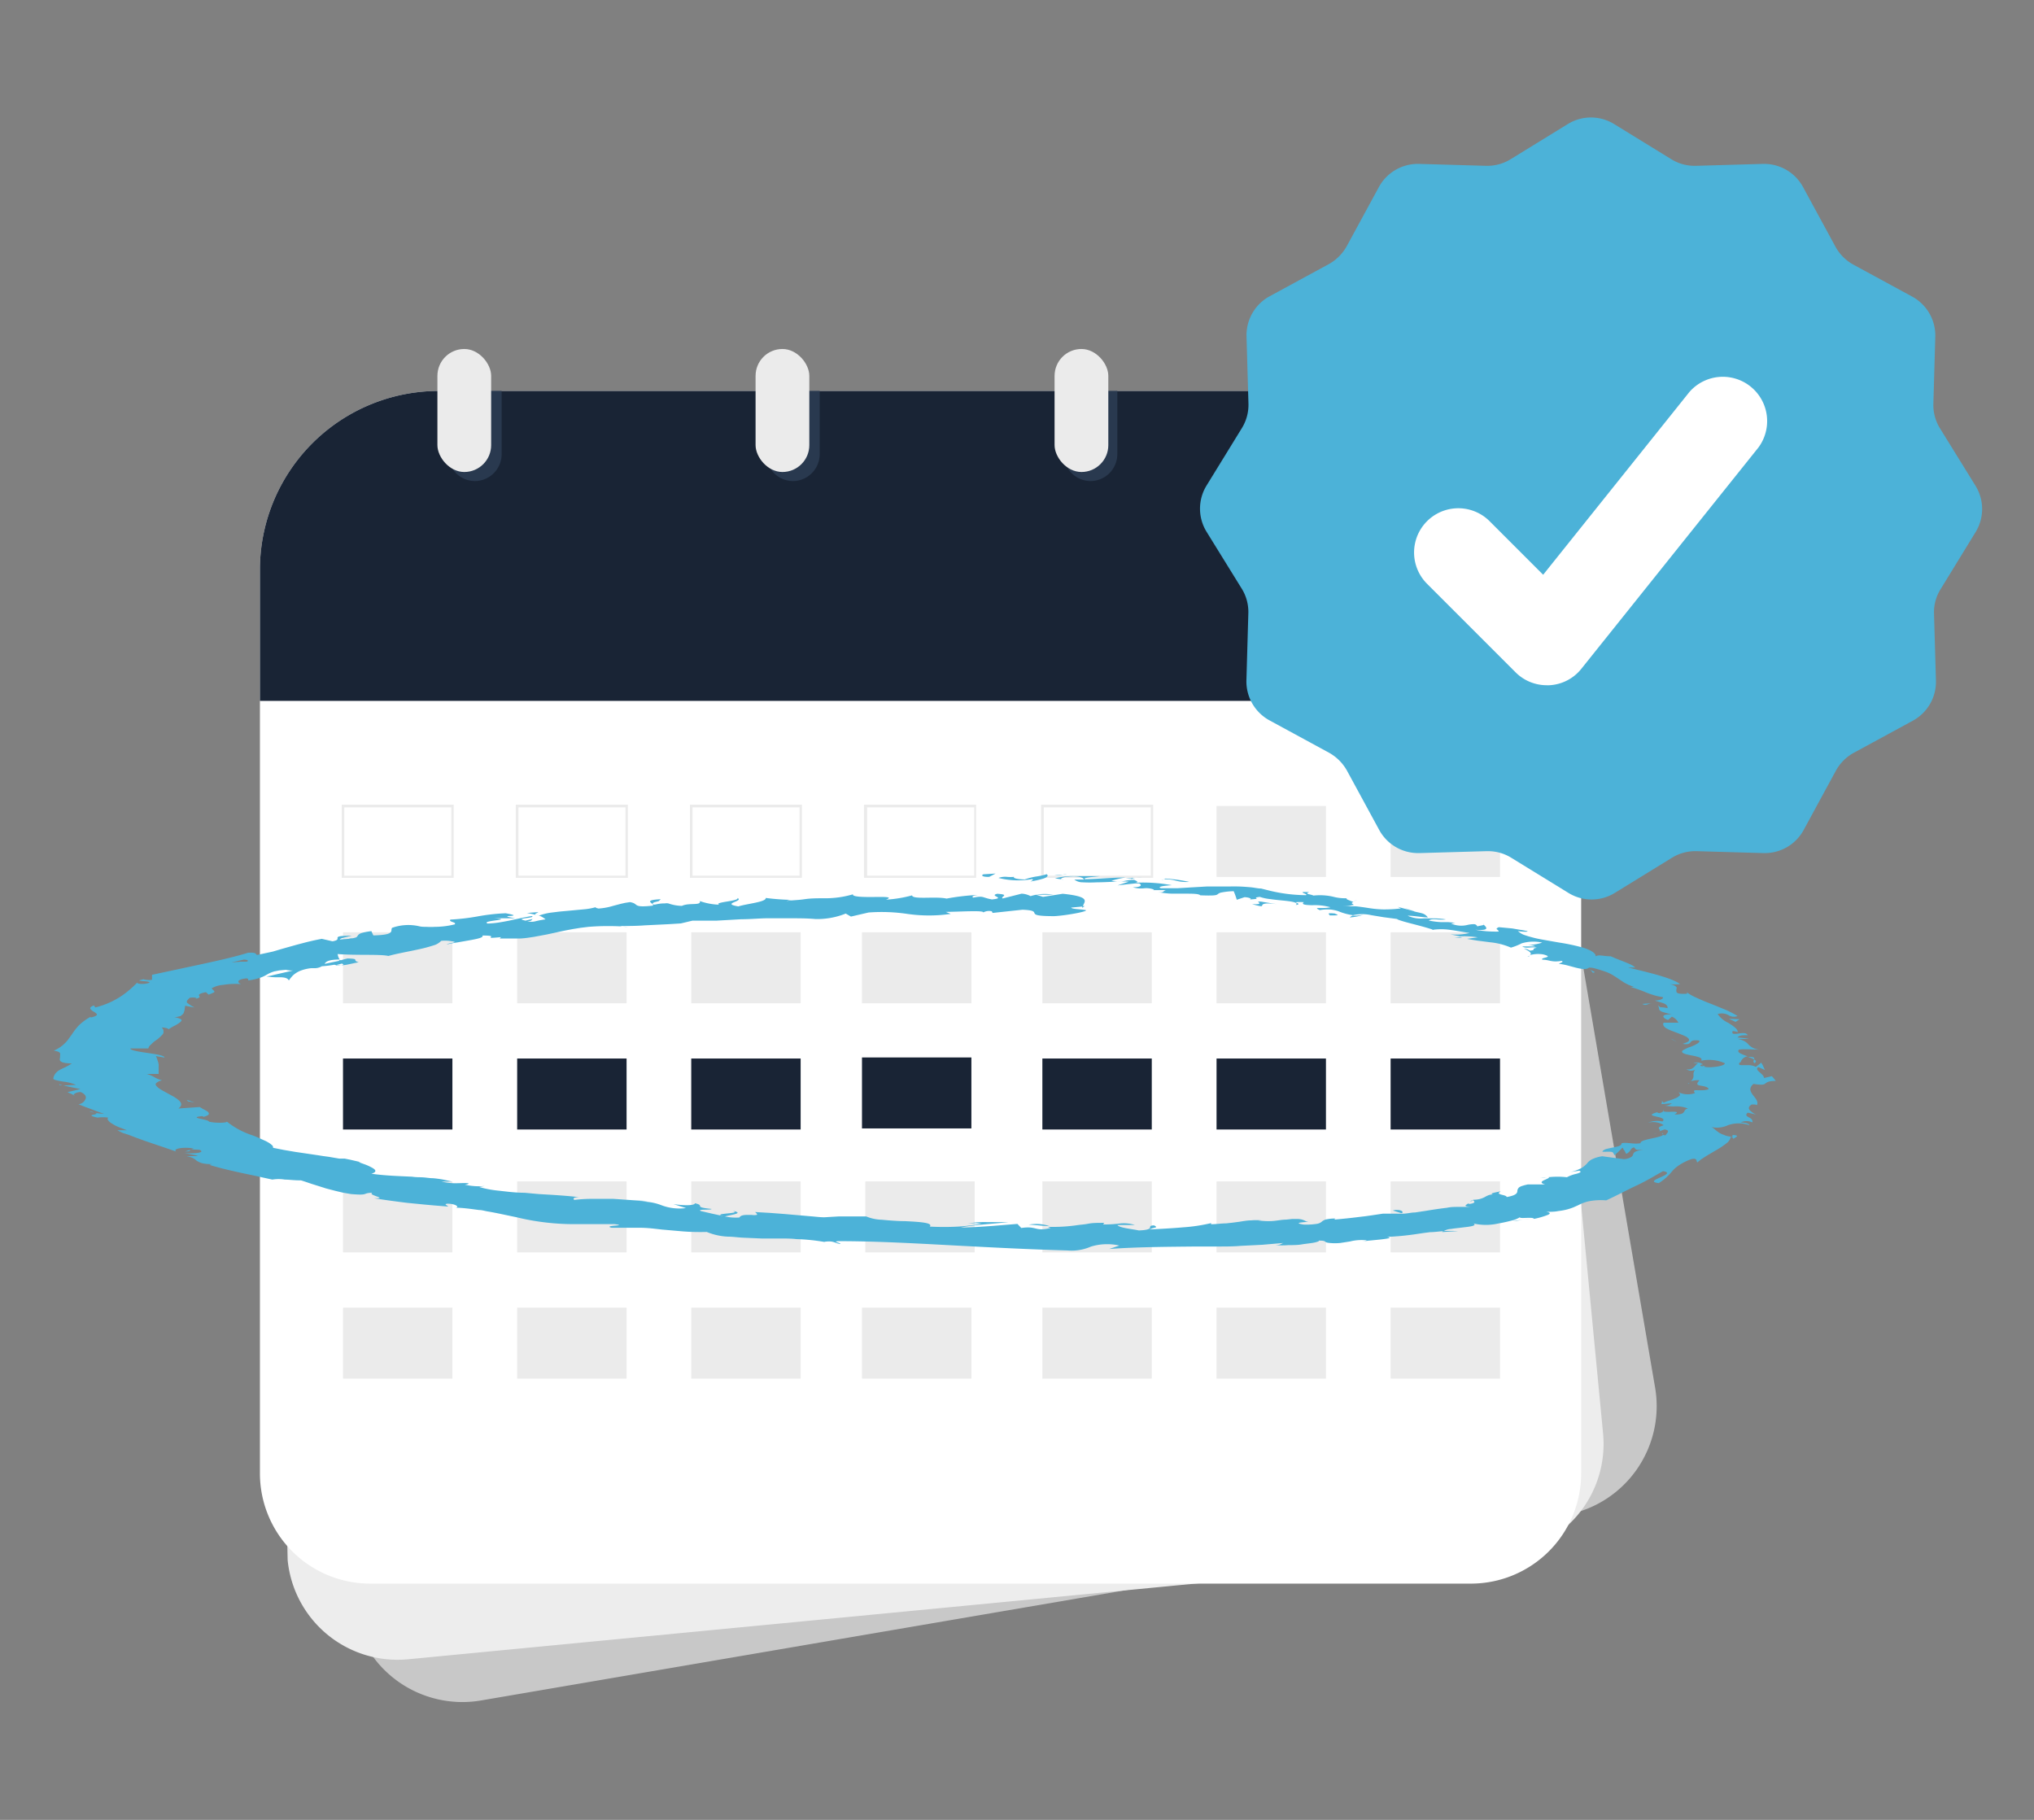 <svg id="DESIGNED_BY_FREEPIK" data-name="DESIGNED BY FREEPIK" xmlns="http://www.w3.org/2000/svg" viewBox="0 0 190 170"><rect x="0" y="0" width="190" height="170" fill="#808080" stroke="none"/><defs><style>.cls-1{fill:#c8c8c8;}.cls-2{fill:#ededed;}.cls-3{fill:#fff;}.cls-4{fill:#192435;}.cls-5{fill:#29394f;}.cls-6{fill:#ebebeb;}.cls-7{fill:#4cb2d8;}</style></defs><path class="cls-1" d="M146.22,141.52,44.85,158.86A10.35,10.35,0,0,1,33,150.44S23,47.79,32.09,46.24c0,0,106.48-10.58,108-1.53l14.52,84.93A10.32,10.32,0,0,1,146.22,141.52Z"/><path class="cls-2" d="M140.48,145.16,38.1,155a10.32,10.32,0,0,1-11.23-9.27s-2.33-103.1,6.81-104c0,0,107-2.69,107.85,6.45l8.22,85.76A10.33,10.33,0,0,1,140.48,145.16Z"/><path class="cls-3" d="M41,36.52h90a16.7,16.7,0,0,1,16.7,16.7v84.41a10.3,10.3,0,0,1-10.3,10.3H34.58a10.3,10.3,0,0,1-10.3-10.3V53.21A16.7,16.7,0,0,1,41,36.52Z"/><path class="cls-4" d="M41,36.52h90a16.7,16.7,0,0,1,16.7,16.7V65.47a0,0,0,0,1,0,0H24.28a0,0,0,0,1,0,0V53.21A16.7,16.7,0,0,1,41,36.52Z"/><path class="cls-5" d="M44.37,44.94h0a2.52,2.52,0,0,1-2.51-2.51V36.52h5v5.91A2.52,2.52,0,0,1,44.37,44.94Z"/><path class="cls-5" d="M74.08,44.94h0a2.52,2.52,0,0,1-2.51-2.51V36.52h5v5.91A2.52,2.52,0,0,1,74.08,44.94Z"/><path class="cls-5" d="M101.88,44.94h0a2.52,2.52,0,0,1-2.51-2.51V36.52h5v5.91A2.52,2.52,0,0,1,101.88,44.94Z"/><path class="cls-5" d="M129.86,44.94h0a2.52,2.52,0,0,1-2.51-2.51V36.52c0-.4,5,0,5,0v5.86A2.52,2.52,0,0,1,129.86,44.94Z"/><rect class="cls-6" x="70.58" y="32.6" width="5.02" height="11.49" rx="2.51"/><rect class="cls-6" x="98.51" y="32.6" width="5.02" height="11.49" rx="2.51"/><rect class="cls-6" x="126.45" y="32.6" width="5.02" height="11.49" rx="2.51"/><path class="cls-6" d="M42.38,82H31.92V75.17H42.38ZM32.16,81.8h10V75.42h-10Z"/><rect class="cls-6" x="32.04" y="87.09" width="10.22" height="6.63"/><rect class="cls-6" x="48.31" y="87.09" width="10.22" height="6.63"/><rect class="cls-6" x="64.57" y="87.09" width="10.22" height="6.63"/><rect class="cls-6" x="80.52" y="87.09" width="10.22" height="6.63"/><rect class="cls-4" x="80.52" y="98.78" width="10.22" height="6.63"/><rect class="cls-4" x="32.04" y="98.88" width="10.22" height="6.63"/><rect class="cls-4" x="48.31" y="98.88" width="10.22" height="6.63"/><rect class="cls-4" x="64.57" y="98.88" width="10.22" height="6.63"/><path class="cls-6" d="M58.65,82H48.18V75.17H58.65ZM48.43,81.8h10V75.42h-10Z"/><path class="cls-6" d="M74.91,82H64.45V75.17H74.91ZM64.69,81.8h10V75.42h-10Z"/><path class="cls-6" d="M107.72,82H97.25V75.17h10.47ZM97.5,81.8h10V75.42h-10Z"/><rect class="cls-6" x="97.37" y="87.09" width="10.22" height="6.63"/><rect class="cls-6" x="113.64" y="87.09" width="10.22" height="6.63"/><rect class="cls-6" x="129.9" y="87.09" width="10.22" height="6.63"/><rect class="cls-4" x="97.37" y="98.88" width="10.22" height="6.63"/><rect class="cls-4" x="113.64" y="98.88" width="10.22" height="6.63"/><rect class="cls-4" x="129.9" y="98.88" width="10.22" height="6.63"/><rect class="cls-6" x="113.64" y="75.29" width="10.22" height="6.63"/><rect class="cls-6" x="129.9" y="75.29" width="10.22" height="6.63"/><path class="cls-6" d="M91.18,82H80.71V75.17H91.18ZM81,81.8h10V75.42H81Z"/><rect class="cls-6" x="32.04" y="110.36" width="10.22" height="6.63"/><rect class="cls-6" x="32.04" y="122.15" width="10.22" height="6.63"/><rect class="cls-6" x="48.31" y="122.15" width="10.22" height="6.63"/><rect class="cls-6" x="64.57" y="122.15" width="10.22" height="6.63"/><rect class="cls-6" x="80.52" y="122.15" width="10.22" height="6.63"/><rect class="cls-6" x="48.31" y="110.36" width="10.22" height="6.63"/><rect class="cls-6" x="64.57" y="110.36" width="10.22" height="6.63"/><rect class="cls-6" x="97.37" y="110.36" width="10.22" height="6.63"/><rect class="cls-6" x="97.37" y="122.15" width="10.22" height="6.63"/><rect class="cls-6" x="113.64" y="122.15" width="10.22" height="6.63"/><rect class="cls-6" x="129.9" y="122.15" width="10.22" height="6.63"/><rect class="cls-6" x="113.64" y="110.36" width="10.22" height="6.63"/><rect class="cls-6" x="129.9" y="110.36" width="10.22" height="6.63"/><rect class="cls-6" x="80.83" y="110.36" width="10.22" height="6.63"/><rect class="cls-6" x="40.86" y="32.6" width="5.02" height="11.49" rx="2.51"/><path class="cls-7" d="M91.87,81.67c-.25.08-.15.27.54.24L93,81.6Z"/><path class="cls-7" d="M96.26,82.34a8.41,8.41,0,0,0,1.21-.27c.33-.12.5-.25.31-.41a6.16,6.16,0,0,1-1,.22,6.21,6.21,0,0,0-1.05.27c-.69,0-1.14-.13-1-.24a3.48,3.48,0,0,1-.67,0,1.81,1.81,0,0,0-.79.1,7.42,7.42,0,0,0,3.14.11C96.61,82.2,96.34,82.28,96.26,82.34Z"/><path class="cls-7" d="M148.56,90.6l-.1-.1S148.49,90.57,148.56,90.6Z"/><path class="cls-7" d="M159.27,99.65c0-.07-.18-.1-.3-.11A.45.45,0,0,0,159.27,99.65Z"/><path class="cls-7" d="M157.71,101.25l.11-.09C157.69,101.19,157.62,101.22,157.71,101.25Z"/><path class="cls-7" d="M148.56,90.6l.13.14.1.13C149.19,90.83,148.78,90.72,148.56,90.6Z"/><path class="cls-7" d="M105.83,82a4.68,4.68,0,0,0-.67.05h.59Z"/><path class="cls-7" d="M136.61,87.6l-.23-.06-.55.06h.78Z"/><path class="cls-7" d="M126.08,85.7a5.28,5.28,0,0,0,1.26-.24,4.32,4.32,0,0,1-1,.07A1.11,1.11,0,0,0,126.08,85.7Z"/><path class="cls-7" d="M107.72,83.2h-.4Z"/><path class="cls-7" d="M142.91,89.28a.59.59,0,0,0-.22.09A.5.5,0,0,0,142.91,89.28Z"/><path class="cls-7" d="M85.14,83.52s0,0,0,0S85.25,83.52,85.14,83.52Z"/><path class="cls-7" d="M101.32,84.64h-.22a.47.47,0,0,0,0,.16Z"/><path class="cls-7" d="M154.59,104h0C154.57,104,154.55,104,154.59,104Z"/><path class="cls-7" d="M68.45,113.11c.49.16-.08.2-.59.25s-.94.11-.15.3c0-.06.5-.13.86-.22S69.13,113.24,68.45,113.11Z"/><path class="cls-7" d="M106.16,82a5.44,5.44,0,0,1,.57,0A3.12,3.12,0,0,0,106.16,82Z"/><path class="cls-7" d="M67.71,113.66h0l.17,0Z"/><path class="cls-7" d="M143.92,110a5.15,5.15,0,0,0,.55,0A5.27,5.27,0,0,0,143.92,110Z"/><path class="cls-7" d="M154.79,105.83l-.31.1A1.59,1.59,0,0,0,154.79,105.83Z"/><path class="cls-7" d="M137.92,112.1a1.87,1.87,0,0,0-.62.1h.17S137.57,112.12,137.92,112.1Z"/><path class="cls-7" d="M128.81,113.49l.27,0,.29,0Z"/><path class="cls-7" d="M49.21,85.29a5.52,5.52,0,0,1,.86.18C49.64,85.31,51.26,85.1,49.21,85.29Z"/><path class="cls-7" d="M105.7,82.11a1,1,0,0,1,.46-.09h-.41C105.68,82.05,105.63,82.08,105.7,82.11Z"/><path class="cls-7" d="M143.09,113.81l-.87.14-.6.1-.28,0C141.89,114,142.5,113.92,143.09,113.81Z"/><path class="cls-7" d="M7,102.33l-.25-.1A.36.36,0,0,0,7,102.33Z"/><path class="cls-7" d="M136.2,115a13.58,13.58,0,0,0-1.4,0s-.09.06-.08.09Z"/><path class="cls-7" d="M50.08,85.47h0Z"/><path class="cls-7" d="M61.72,84c-1.82.09-.54.39-.74.6-2,.22-1.23-.19-2.14-.33l-.45.07-.4.09-.72.19a6,6,0,0,1-1.37.25c-.14-.05-.35-.06-.21-.14a5.76,5.76,0,0,1-1.12.21l-1.5.14-.78.07-.73.09a5.24,5.24,0,0,0-1.16.27,1.19,1.19,0,0,1-.32-.07,2.12,2.12,0,0,1,.88.44,8.39,8.39,0,0,0-.91.17,1.46,1.46,0,0,1-.8,0c.47,0,.38-.13.51-.21l-.34.08-.33.08c-1.18-.25.94-.21.61-.43-.36.05-.72.13-1.08.2L47.56,86c-.34.07-.69.13-1,.18a8.44,8.44,0,0,1-1,.09c-.38-.14.28-.23.77-.3s.84-.13-.18-.19l1,0,1,0c-2.18-.36,1.21-.07-.91-.47a18.7,18.7,0,0,0-2.6.29,20,20,0,0,1-2.56.3c-.24.23.63.23.39.45a7.82,7.82,0,0,1-1.85.23,6.36,6.36,0,0,1-.77,0c-.25,0-.48,0-.71-.06a4.53,4.53,0,0,0-2.51.15c-.11.13,0,.3-.16.44s-.53.24-1.59.27l-.1-.2-.09-.2c-1.16.15-1.19.31-1.29.45s-.11.13-.33.19-.27,0-.49.08l-.83.06c0-.09.39-.18.69-.25s.53-.11.32-.1c-1.07,0-1.22.08-1.23.19s.09.23-.47.33l-1-.23c-.54.1-1.07.22-1.58.35l-.76.2-.75.21-.74.21-.74.22L24,89.21c-.14-.09,0-.26-.83-.21-1.23.38-2.74.72-4.31,1.06l-4.66,1,0,.23,0,.16,0,.07c-.2.06-.78,0-.76-.05-1.21.24.56.11.53.32-.39.18-1.16.14-1.16,0A9,9,0,0,1,11.4,93a7.63,7.63,0,0,1-2.51,1.11L8.83,94l-.05-.08c-.32.11-.38.22-.34.32a1,1,0,0,0,.34.28.64.64,0,0,1,.18.13q.09.06.09.12c0,.09-.14.18-.54.27L8.43,95a5.07,5.07,0,0,0-1.1.82,6.68,6.68,0,0,0-.64.84l-.15.2-.08.11-.07.1a2.3,2.3,0,0,1-.33.38l-.2.19-.24.18a4.14,4.14,0,0,1-.6.33c.41.05.56.14.59.25a.31.31,0,0,1,0,.19l0,.1,0,.1c-.07.27-.08.53,1.1.55a5.62,5.62,0,0,1-.63.36c-.19.09-.36.16-.49.24a1.28,1.28,0,0,0-.37.29,1.39,1.39,0,0,0-.15.22,1,1,0,0,0-.09.3c0,.13.44.2.89.28a4.44,4.44,0,0,1,1.23.31l-1.18.06.79.17.55.11.25.05-.61.15-.6.14.29.13.29.13c0-.11.3-.27.65-.27a1.21,1.21,0,0,1,.28.16.51.51,0,0,1,.16.17.36.36,0,0,1,0,.36.78.78,0,0,1-.64.45l.35.14c.21.09.52.2.82.31l.82.31.4.13a5.06,5.06,0,0,1-1.39-.23c.24,0,.4.1.51.13s.17.06.18.08-.11.07-.25.1-.57.09.34.28a3.69,3.69,0,0,1,1,0,.18.18,0,0,0,0,.26,1.2,1.2,0,0,0,.37.31,3.55,3.55,0,0,0,.62.32l.76.29-.89,0a4.2,4.2,0,0,0,.52.26L12,106l.67.26.72.26c.23.09.5.17.75.26l.77.26c.52.17,1,.34,1.54.53-.39-.32,1-.45,1.65-.27l-.81.26c1,0-.23-.27,1.35-.15.64.28-.66.39-1.44.29l1.3.26c-.25.07-.64,0-1.08.08a1.38,1.38,0,0,1,.93.37,1.79,1.79,0,0,0,.5.24,3.45,3.45,0,0,0,.95.09l-.23.08c1.13.34,2.1.55,3,.75l1.38.29.35.08.36.08.78.17a3.53,3.53,0,0,1,1.17,0c.41,0,.89.08,1.5.07.33.1.64.21,1,.33l1.05.33.28.09.3.08.62.16.67.16.75.13c1.75.15,1-.1,2-.12-.5.22,1.62.55.14.51,1.28.2,2.13.31,3.09.43l1.62.16,1,.09,1.25.1c-.15-.14-.45-.23-.08-.27.67,0,1.13.27.81.37h-.2c.55,0,1.08.06,1.58.12l.75.1c.24,0,.49.07.73.12.48.08.94.17,1.41.27l1.38.29a22.89,22.89,0,0,0,5.69.64h.36l1.25,0,1.82,0c.72.08.43.11.08.14s-.79.08-.33.2c1,0,1.89,0,2.65,0s1.44.1,2.09.17l1.95.17c.67.05,1.39.07,2.2.05a5.85,5.85,0,0,0,2,.44c.45,0,.94.08,1.47.1l1.62.07,1.67,0c.55,0,1.1,0,1.62.06a18.43,18.43,0,0,1,2.7.28L77,116c.93-.13.93.14,1.51.2,0-.13-.79-.19-.22-.26,3.53,0,7.06.2,10.64.39s7.21.38,10.8.48a4.48,4.48,0,0,0,2.17-.36,5.17,5.17,0,0,1,2.66-.1l-.94.32c2.66-.19,5.39-.2,8.15-.23l2.06,0c.69,0,1.38,0,2.06-.06l2-.1,2-.17c-.27.08-.21.18-.74.2a7.52,7.52,0,0,0,1.21,0c.45,0,.94,0,1.37-.09l.61-.08a4.56,4.56,0,0,0,.49-.08c.26-.06.41-.12.37-.17.85,0,.35.16,1,.22a5.15,5.15,0,0,0,1,0l.9-.14a4.37,4.37,0,0,1,1.53-.11c.15,0-.23.09-.42.13a5.94,5.94,0,0,1,.79-.11l1-.1c.66-.08,1.11-.15.57-.24a25.17,25.17,0,0,0,2.79-.27l.61-.09.61-.08c.4,0,.82-.07,1.27-.09a1.47,1.47,0,0,1,.7-.21c.33-.06.73-.09,1.09-.14.73-.08,1.36-.17,1-.37a5.19,5.19,0,0,0,2.32,0c.46-.08.9-.18,1.27-.28a2.53,2.53,0,0,0,.74-.3c0,.17,1.25-.07,1.32.15a7.32,7.32,0,0,0,1.31-.38c.25-.11.23-.22-.17-.28.43,0,.8,0,1.12-.07a6.29,6.29,0,0,0,.83-.15,5.26,5.26,0,0,0,.6-.2l.47-.21a3.83,3.83,0,0,1,.94-.35,5.87,5.87,0,0,1,1.65-.09c1.06-.49,2-1,2.88-1.41s1.66-.89,2.43-1.32c.73.12.24.36-.25.58s-1,.43-.15.54a5.08,5.08,0,0,0,1.29-1.16,3.19,3.19,0,0,1,.63-.53,5.22,5.22,0,0,1,1.09-.54c.61-.18.48.2.59.3.13-.11.26-.22.4-.32l.48-.31,1-.59a6.61,6.61,0,0,0,.85-.58,1,1,0,0,0,.4-.6.24.24,0,0,1,.23.2c.17-.15.72-.33-.07-.37l0,.16A2,2,0,0,1,161,106a1.83,1.83,0,0,1-.54-.28c-.29-.21-.47-.45-.76-.48a2.45,2.45,0,0,0,1.71-.13,3,3,0,0,1,2,0c0-.11-.26-.25-.81-.26a1.26,1.26,0,0,1,1.09,0c.06-.29-.17-.39-.35-.49s-.32-.18-.1-.42a5.65,5.65,0,0,1,.84.2,2.15,2.15,0,0,1-.64-.44c-.13-.16-.12-.33.19-.53.22,0,.55,0,.46.12a.49.49,0,0,0,0-.51,1.32,1.32,0,0,0-.16-.25c-.05-.08-.13-.16-.19-.24a2.56,2.56,0,0,1-.16-.25,1,1,0,0,1-.08-.25c0-.17.06-.34.3-.54,1.64.26.61-.26,2.08-.28l-.17-.22-.2-.22-.73.17c0-.19-.21-.36-.4-.53s-.37-.33-.13-.49l.61.27-.15-.34a1.08,1.08,0,0,0-.13-.24l-.06-.11-.24.2-.18.13-.08.07a1.67,1.67,0,0,0-.62-.16c-.2,0-.4,0-.56,0-.31,0-.49,0-.33-.26.09,0,.08,0,.15-.17a.82.82,0,0,1,.6-.4h0a3.55,3.55,0,0,1-.69-.27c-.18-.1-.26-.21-.13-.35.43-.08,1.63,0,1.92,0a1.57,1.57,0,0,1-.68-.2,1.61,1.61,0,0,1-.37-.3,1.32,1.32,0,0,0-.4-.31,2.23,2.23,0,0,0-.78-.22,5.23,5.23,0,0,0,1.25,0l-1.08-.11c.19-.18.33-.21.95-.21-.11-.26-.54-.2-.89-.15s-.65.07-.5-.24a2.86,2.86,0,0,1,.47.1c0-.31-.47-.59-.88-.86a2.47,2.47,0,0,1-1-.82,1.28,1.28,0,0,1,1,.09.93.93,0,0,0,.86.09,9.38,9.38,0,0,0-1.11-.58l-1.35-.55c-.48-.18-.92-.37-1.32-.55-.2-.09-.39-.18-.55-.27s-.3-.19-.44-.28l.05.07,0,.08c-1,.05-1-.11-1-.31s.08-.22,0-.32-.25-.2-.65-.27a4.67,4.67,0,0,0,1,0c-.68-.53-2.54-1-4.86-1.55l.67,0a1.44,1.44,0,0,0-.38-.26c-.18-.09-.41-.18-.63-.27l-.69-.27-.59-.25c-.68,0-1.08-.18-1.42,0a.27.27,0,0,0,0-.12.34.34,0,0,0-.07-.11.77.77,0,0,0-.23-.2,1.56,1.56,0,0,0-.34-.18l-.2-.09-.23-.08a18.4,18.4,0,0,0-2.31-.5l-1.25-.22c-.4-.07-.79-.14-1.14-.23l-.48-.13-.43-.14a1.75,1.75,0,0,1-.57-.36c.33.07,1.11.1.85,0l-.42-.08-.43-.07-.51-.09L140,86.61c-.42.21-.05.17,0,.41a10.5,10.5,0,0,1-2.2-.17c1.48.12,1-.27.81-.46-.11.06-.47.09-.61.15a.34.34,0,0,0-.33-.21,2.68,2.68,0,0,0-.59.07,2.36,2.36,0,0,1-1.53-.13l.39-.07-.64-.06-.66,0a7.13,7.13,0,0,1-1.17-.15c.32-.26,1,0,1.59-.11a8.25,8.25,0,0,0-1-.09l-.55,0H133a2.92,2.92,0,0,1-1.51-.25c.62,0,1.26.14,1.89.16a1,1,0,0,0-.53-.38c-.2-.06-.44-.1-.79-.19l.07,0-.78-.21-.53-.14-.25-.07.15.08.14.07a13,13,0,0,1-1.74.09,10.47,10.47,0,0,1-1.23-.12c-.38-.06-.78-.12-1.25-.17-.23,0-.48,0-.76,0s-.59,0-.94,0c.67,0,1,0,1.27-.08s.25,0,.22-.07-.33-.14,0-.25c-.33-.14-.92-.32-.54-.36a4.18,4.18,0,0,1-1.38-.14,5.52,5.52,0,0,0-1.83-.1c.06,0-.19-.08-.38-.12s-.31-.1,0-.2c-1.39-.08,0,.18-.31.28a14.71,14.71,0,0,1-3.31-.4L117.8,83c-.31,0-.63-.09-1-.12s-.71-.06-1.09-.07-.8,0-1.23,0c-.69,0-1.25,0-1.75,0l-1.38.08-1.31.08c-.47,0-1,0-1.59,0-.3-.09,0-.17.28-.21s.74-.07.74-.07a14.71,14.71,0,0,0-3.4-.23c.32-.06.14-.15-.13-.27-1,0-1,.3-2.12.09a8.52,8.52,0,0,1,1.31-.31c-1.24,0-2.54.14-3.79.16-.2-.17.9-.21,1.42-.29h-1.18l-1.25,0a6.77,6.77,0,0,0-1.78.21l.41.06.4.06c-.5,0-.13-.23.27-.26,1.3-.15,1.62.15,1.62.25l-.9,0a1.25,1.25,0,0,0,.78.26,11.73,11.73,0,0,0,1.33,0c1,0,2.19-.12,3-.06l-.54.17-.53.18,1-.12.7-.07.32,0c.26.13.27.36-.6.36a2.67,2.67,0,0,0,1.06.1,2,2,0,0,1,.9.11c.07,0,0,.06-.12.06l1.27,0c-.32.07-.14.28-.76.18a8.22,8.22,0,0,0,1.3.15c.42,0,.82,0,1.19,0,.73,0,1.31,0,1.47.15H112c1.45.06,1.63,0,1.75-.1a.72.72,0,0,1,.3-.15,6.55,6.55,0,0,1,1.19-.13s.09.2.16.4.13.4.13.4l.72-.24c.27,0,.78.12.49.21,1.36-.07,0-.13.94-.24a4.43,4.43,0,0,0,1,.21c.4.06.84.1,1.24.14.79.08,1.41.18,1.12.41.88-.14-.93-.31.75-.27-.27.24.17.27.77.29a5.33,5.33,0,0,1,1.72.19c-.87.18-1.69-.08-1,.27a4,4,0,0,1,1-.06,3.69,3.69,0,0,1,.74.16,5.37,5.37,0,0,0,1.37.37,3.87,3.87,0,0,1,1.71,0l1.15.19,1.3.17c-.19,0,.41.2,1.19.4s1.69.44,2.18.62l-.19,0a5.9,5.9,0,0,1,1.78,0c.59.08,1.18.2,1.77.28a5.42,5.42,0,0,1-1.8.13l.91.19a7.52,7.52,0,0,1,1.65.09l-1,.14c.3.06.66.12,1,.17l1.15.15a6.46,6.46,0,0,1,1.95.5,5.18,5.18,0,0,0,1-.4,3.87,3.87,0,0,1,1.92-.07,3.92,3.92,0,0,1-1.54.2c.19,0,.79.05.88.16H142.2c.34.24.9,0,1.35.12-.59.12,0,.19-.58.27-.18,0-.2-.17-.62-.17a1.63,1.63,0,0,1,.55.3c.12.11.13.22,0,.29a2.9,2.9,0,0,1,1.28-.06c.54.15.44.21.25.27s-.48.1-.35.22c.66,0,.84.27,1.78.11.28.09-.11.19-.25.27a7,7,0,0,1,.76.14l.82.22c.52.13,1,.21,1.24,0l-.05,0,.12,0h0c.31,0,.59.11.84.17l.64.21a5.06,5.06,0,0,1,.52.23c.15.08.28.17.41.25l.75.5c.13.08.27.15.43.23l.27.11.29.1-.35,0a12.46,12.46,0,0,1,1.47.52c.22.09.46.17.71.25a5.87,5.87,0,0,0,.82.18c.19.11-.22.33-.72.32.37.13.65.19.86.28a.79.79,0,0,1,.25.17.34.34,0,0,1,.08.27,2.34,2.34,0,0,0-.51-.08.32.32,0,0,0-.15,0s0,0-.24-.19a.92.92,0,0,1,.1.25.28.28,0,0,0,.06.2.68.68,0,0,0,.32.18,6,6,0,0,0,.81.21c-.56,0-.77.07-.78.19s.19.26.43.34l.18-.15.18-.16a1.16,1.16,0,0,1,.61.56l-1.37,0a.25.25,0,0,0,0,.3.76.76,0,0,0,.31.26,3,3,0,0,0,.54.24l.6.23c.2.08.39.15.55.23a.85.85,0,0,1,.32.23.17.17,0,0,1,0,.24.62.62,0,0,1-.19.12l-.36.13c.51.08.61,0,.73-.14s.22-.24.81-.17a.17.17,0,0,1,0,.15,1,1,0,0,1-.18.14,3.13,3.13,0,0,1-.55.27,3.81,3.81,0,0,0-.8.36c-.25.26.28.36.81.47a4.58,4.58,0,0,1,.73.18.51.51,0,0,1,.21.14s0,.1,0,.17a3.56,3.56,0,0,1,2.18.24c0,.1-.15.17-.34.23a3.51,3.51,0,0,1-.7.12,2.7,2.7,0,0,1-1.24-.11c0-.08.08-.13.24-.13a.92.92,0,0,0-.89-.12l.47,0a.56.56,0,0,0-.24.18c-.07.07-.13.15-.2.21a.71.71,0,0,1-.7.17.76.76,0,0,0,1-.08.63.63,0,0,0-.33.6.63.63,0,0,1-.26.61c.27-.08.83-.14.81-.06a.71.71,0,0,0-.17.21.13.13,0,0,0,0,.14c0,.07.16.1.31.13s.71.09.72.33c-.83.26-1.64-.14-1.27.36a2.05,2.05,0,0,1-1.58-.1.36.36,0,0,1,.16.17.17.17,0,0,1,0,.15,1.06,1.06,0,0,1-.43.27,5.67,5.67,0,0,1-.62.23,2.06,2.06,0,0,0-.45.19l-.21-.24c.12.14,0,.25,0,.36l1-.08c-.12.06-.21.12-.31.16a.93.93,0,0,1-.41.05,4.47,4.47,0,0,0,1.06.08,2.78,2.78,0,0,1,1.13.2c-.31.08-.29.22-.38.34s-.25.23-.88.22c.47-.26.16-.26-.25-.26a3.58,3.58,0,0,1-.58,0c-.15,0-.24-.08-.19-.2.07.1,0,.2-.33.32a.27.27,0,0,1-.26-.07c-1.58.45,1.12.32.49.86a2.3,2.3,0,0,0-1.38.13,1.78,1.78,0,0,1,1.5.22c-.48.15-.49.25-.44.33s.18.16,0,.25l.53-.19c.56.12.23.29.09.55-.54,0,0-.25-.39-.18.1,0,.14.09.14.13s-.06.07-.14.11a5.69,5.69,0,0,1-.74.2c-.59.13-1.28.26-1.21.48-.72.12-1.23-.11-1.77,0,0,.24-.37.32-.81.4l-.32.07-.31.07c-.18.06-.32.14-.36.26,1.07,0,.92-.06,1.14.33l0,0,.09-.09.28-.25c.09-.1.2-.19.26-.26l.1-.12.07.09c0,.06.09.13.13.2l.16.3a1,1,0,0,0,.39-.34.49.49,0,0,1,.33-.27c.29.29.12.24,1,.22a2.53,2.53,0,0,0-.84.17.41.41,0,0,0-.23.24.41.41,0,0,1-.17.26,1.47,1.47,0,0,1-.71.21l-2-.27a3.07,3.07,0,0,0-1,.3,1.41,1.41,0,0,0-.44.38,2.25,2.25,0,0,1-.48.4,3.82,3.82,0,0,1-1.09.4l.42-.07.43-.06c.27.1.06.2-.27.29a3.3,3.3,0,0,0-.88.32,7.89,7.89,0,0,0-1.76,0c.24,0-.07.14-.34.26s-.45.27.06.41l-.81,0-.8,0-.3.07-.23.07a1,1,0,0,0-.29.14.52.52,0,0,0-.16.31c0,.21-.08.43-1,.59,0-.13-.35-.18-.55-.24s-.31-.13,0-.3c-.53.12-1.1.2-.74.3a1.25,1.25,0,0,0-.41.07,3,3,0,0,0-.36.18,2.24,2.24,0,0,1-.44.17,2.33,2.33,0,0,1-.63.07c0,.11.4.28-.3.39a.37.37,0,0,1-.23-.07c.23.07-.75.29.35.35-.41,0-.8,0-1.17,0s-.73,0-1.08.08c-.67.08-1.34.18-2,.29l-1,.15c-.33,0-.66.09-1,.11s-.66,0-1,0h-.49l-.5,0-1.07.16-.57.08-.59.07c-.77.1-1.58.18-2.27.24,0-.06-.11-.09.18-.09a3.9,3.9,0,0,0-1,.08,1,1,0,0,0-.39.2.89.89,0,0,1-.45.21,6.24,6.24,0,0,1-1.26.07c-1.44-.23,1.07-.23.23-.3a1.53,1.53,0,0,0-.81-.22l-.5,0-.57.06c-.39,0-.82.1-1.26.13a6.75,6.75,0,0,1-1.35-.06l.35,0a5.55,5.55,0,0,0-1,0c-.35,0-.71.07-1.1.13l-.6.08-.64.07c-.44,0-.91.08-1.41.08,0,0,.08-.06,0-.1a15.9,15.9,0,0,1-2.61.39c-1,.09-2.18.15-3.15.2.58-.25.86-.14.47-.38-.87,0,.3.4-1.44.47-.58-.13-1.85-.24-2-.51h1.63a3.41,3.41,0,0,0-1.48-.13,11.39,11.39,0,0,1-1.49.08l.11-.15c-.62,0-1.09,0-1.49.08s-.73.09-1.06.14a15.28,15.28,0,0,1-2.73.15l.27.11c-1.55.36-1.21-.22-2.74,0l-.36-.38-2.35.19c-1,.07-2,.14-2.94.15,1.09-.25,3.17-.36,4.47-.51-.48,0-1.3,0-2.06,0a8.53,8.53,0,0,0-1.77.14,5.55,5.55,0,0,1,1.28,0,15.6,15.6,0,0,1-2.16.28,25.4,25.4,0,0,1-2.66,0c.33-.36-.9-.44-2.34-.51-.72,0-1.49-.07-2.15-.13a4.1,4.1,0,0,1-1.45-.31l-1.29,0c-.43,0-.84,0-1.26,0L77,113.71c-.42,0-.83-.06-1.24-.09l-2.53-.22-1.32-.1-1.38-.08c.19.16.23.24.15.27a1.47,1.47,0,0,1-.46,0c-.42,0-1-.05-1.15.24a4.66,4.66,0,0,1-1.31-.09l-1.16-.25-.78-.18-.35-.08c-.43-.21,1-.07,1-.2-1.83-.18-.51-.3-1.56-.53,0,.22-1,.23-2,.08l1.17.37a4.72,4.72,0,0,1-2.33-.28,4.92,4.92,0,0,0-2.3-.29l1.07-.1c-.74,0-2-.11-3.22-.19l-1,0c-.31,0-.63,0-.94,0a12.8,12.8,0,0,0-1.71.1c-.12-.09-.16-.27.47-.25-.73-.1-1.59-.16-2.46-.22l-1.35-.08L49,111.42c-.89,0-1.73-.12-2.47-.2a9.75,9.75,0,0,1-1.77-.34l.52-.09a5.91,5.91,0,0,1-1.87-.13c.16,0,.52-.09.29-.13s-.69,0-1.19,0a5.51,5.51,0,0,1-1.28-.16l1,0-.88-.19q-.45-.08-.9-.12c-.31,0-.62-.06-.94-.08s-.63,0-1-.06c-1.28-.06-2.61-.1-3.82-.28.55-.16.42-.37.07-.56a5.16,5.16,0,0,0-.62-.29l-.64-.23.2,0-1-.23-.5-.1-.25,0-.25,0-1-.17-.52-.07-.51-.08-2.1-.31-1.06-.18-1-.2a.29.29,0,0,0-.13-.27,1.91,1.91,0,0,0-.41-.28,1.83,1.83,0,0,0-.28-.14l-.33-.15c-.22-.1-.47-.21-.73-.31a7.51,7.51,0,0,1-2.44-1.3c0,.15-1.23.14-1.68,0,0-.11-.54-.2-.87-.28s-.47-.16.27-.23l.1.07c.29-.08.43-.15.48-.23s0-.15-.06-.23a2.11,2.11,0,0,0-.38-.23,4.48,4.48,0,0,1-.39-.23l-2,.14c.36-.26.33-.51.06-.75a3.09,3.09,0,0,0-.5-.36l-.33-.18-.31-.17c-.21-.12-.43-.23-.6-.34a1.54,1.54,0,0,1-.37-.31.26.26,0,0,1-.07-.15.16.16,0,0,1,.07-.13,1.08,1.08,0,0,1,.54-.24,2.57,2.57,0,0,1-.42-.14,2.25,2.25,0,0,1-.31-.16,3.51,3.51,0,0,0-.71-.3l1.11,0c0-.14,0-.26,0-.37V99.6a1,1,0,0,0,0-.17,1.56,1.56,0,0,0-.09-.34,2.29,2.29,0,0,0-.17-.44l.81.14c0-.05-.05-.09-.14-.13a2.28,2.28,0,0,0-.34-.11c-.3-.07-.69-.13-1.1-.19s-.81-.12-1.12-.19-.5-.14-.49-.23l.84,0,.84,0a.53.53,0,0,1,.12-.25l.25-.24.14-.13a.91.91,0,0,1,.16-.11c.11-.08.22-.16.31-.24l.13-.12.06-.06.06-.06a.63.63,0,0,0,.18-.24.5.5,0,0,0,0-.12v-.06s0,0,0-.07a.53.53,0,0,0-.17-.26c.23,0,.67.08.63.18a5.39,5.39,0,0,1,.47-.29,3.17,3.17,0,0,0,.59-.35c.14-.11.23-.22.13-.3A1.92,1.92,0,0,0,16,95a1.83,1.83,0,0,0,.76-.06A.4.4,0,0,0,17,94.8a.62.62,0,0,0,.14-.14.64.64,0,0,0,.06-.18,1.21,1.21,0,0,0,.05-.18,2.94,2.94,0,0,1,.05-.35l.88.17a3.68,3.68,0,0,1-.7-.45c-.08-.12,0-.24.24-.46.35-.07.95,0,.42.12.61-.12.52-.21.47-.3s-.08-.21.63-.35l.24.23a1.94,1.94,0,0,0,.43-.18c.09,0,.12-.08.12-.12s-.16-.15-.26-.29A2.54,2.54,0,0,1,20.85,92a7,7,0,0,1,1.68-.07c-.17-.06-.29-.16-.26-.26s.2-.2.6-.26.32.13.31.18a6.65,6.65,0,0,0,1.17-.27A3.54,3.54,0,0,0,25,91a3.15,3.15,0,0,1,.63-.26l.45-.09.63-.06a2.46,2.46,0,0,0,.66.07l-1.79.41a4.71,4.71,0,0,1-.69.14,6.46,6.46,0,0,0,1.26.08c.41,0,.73.07.83.3.07-.09.13-.19.23-.3a1.7,1.7,0,0,1,.36-.34,2.24,2.24,0,0,1,.6-.31,4,4,0,0,1,.91-.2l.38,0,0,0a1.33,1.33,0,0,0,.61-.18,10.65,10.65,0,0,0,1.15-.14,3.25,3.25,0,0,0,1.15,0c.41-.08.82-.18,1.14-.23-.72-.21.22-.32-1.1-.36.14,0,0,0-.43.13a1.67,1.67,0,0,0-.19.07,0,0,0,0,1,0,0l-1.47.31c.12-.2.33-.4,1.41-.41a1.15,1.15,0,0,1-.19-.51c1.81.14,4,0,4.74.18.81-.23,1.95-.42,2.92-.64a13.06,13.06,0,0,0,1.3-.35,1.54,1.54,0,0,0,.71-.42A3.32,3.32,0,0,1,42.5,88c-.26.09-.69.13-.75.22.25-.06.59-.13,1-.19l1.14-.2c.73-.13,1.32-.26,1.17-.44.94,0,.85.08.79.15s-.1.1.95,0l-.12.13c.65,0,1.23,0,1.75,0s1-.09,1.42-.15l1.24-.23,1.2-.26c.4-.09.82-.17,1.26-.25l.68-.11.74-.09a23,23,0,0,1,3.69,0,2.83,2.83,0,0,1-.73-.08c.77,0,1.53,0,2.29-.06l2.26-.11,1.12-.07L64.69,86,65.82,86l.56,0,.57,0,2.28-.13c.76,0,1.53-.07,2.3-.09l1.16,0h1.16c.77,0,1.55,0,2.32.07A7.15,7.15,0,0,0,79,85.34l.49.28,1.64-.38a16.28,16.28,0,0,1,3.62.13,14.2,14.2,0,0,0,4.06,0l-.47-.19c1.17,0,3.64-.17,3.5.06a1.1,1.1,0,0,1,.81-.11l.07.15,2.79-.3c2.23.09-.22.61,3,.6,1.19-.07,3.34-.48,2.87-.57s-1.26-.08-1.32-.23l1.08-.1c.12-.44.89-.91-1.87-1.19l-1.84.29-.65-.2,1.59,0a4.37,4.37,0,0,0-2.1.13,2,2,0,0,0-.84-.23l-1.77.45c-.26-.17.76-.36-.51-.44-.83.21.92.38-.49.53-1-.19-.73-.36-1.75-.17-.18-.11,0-.19.44-.25a21,21,0,0,0-2.93.34c-1-.23-3.19.12-3.22-.3a12,12,0,0,1-2.44.4c.71-.27-.11-.26-1.08-.25s-2.1,0-2-.25a9.25,9.25,0,0,1-2.73.37c-.59,0-1.21,0-1.81.09s-1.17.09-1.66.16a1.39,1.39,0,0,1,.49-.1,22,22,0,0,1-2.44-.18c.06.38-1.73.53-2.56.79-.84-.14-.7-.26-.43-.38s.68-.25.34-.41c.13.15-.45.25-1,.34s-1,.18-.68.29a5.87,5.87,0,0,1-1.83-.34c.16.46-1,.13-1.67.45a4,4,0,0,1-1.27-.23,1,1,0,0,0-.33,0c-.17,0-.41,0-.82.09s-.38-.13-.14-.2l.39-.1ZM24.24,89.28h0l.62-.16Zm-2.62.62,1.15-.26c.36,0,.53.13.25.19,0,0-.21,0-.49,0Zm10.47.21a1.48,1.48,0,0,1-.76.06l.61-.16s0,0,0,0A.46.46,0,0,1,32.09,90.11Z"/><path class="cls-7" d="M31.93,89.69c.05,0,.05,0,.12,0h-.39l.06.1Z"/><path class="cls-7" d="M148.44,90.48l0,0s0,0,0,0S148.46,90.47,148.44,90.48Z"/><polygon class="cls-7" points="5.56 101.36 5.83 101.35 5.53 101.28 5.56 101.36"/><path class="cls-7" d="M138.58,86.39s0-.06,0-.1S138.55,86.34,138.58,86.39Z"/><path class="cls-7" d="M132,85.06l-.78-.24A5.86,5.86,0,0,0,132,85.06Z"/><path class="cls-7" d="M126.77,84.09a2.13,2.13,0,0,0-.35.09h0Z"/><path class="cls-7" d="M161.9,106.31s0,0,0,.06S161.92,106.43,161.9,106.31Z"/><path class="cls-7" d="M163.26,98.72a3.78,3.78,0,0,1,.59.24C163.9,98.82,163.89,98.72,163.26,98.72Z"/><path class="cls-7" d="M143.28,113.78h0l-.18,0Z"/><path class="cls-7" d="M163.9,99.31c.2-.14.14-.25-.05-.35C163.82,99.07,163.71,99.2,163.9,99.31Z"/><path class="cls-7" d="M100,81.66l-.31,0s0,0-.06,0Z"/><path class="cls-7" d="M99.66,81.68l-.37,0A1,1,0,0,0,99.66,81.68Z"/><path class="cls-7" d="M98.51,81.74l.39,0h.39A2.48,2.48,0,0,0,98.51,81.74Z"/><path class="cls-7" d="M108.5,82.23l.21-.09A.67.67,0,0,0,108.5,82.23Z"/><path class="cls-7" d="M111.09,82.38a15.35,15.35,0,0,0-2.22-.31l-.16.07a3.62,3.62,0,0,1,1.11.12A3.75,3.75,0,0,0,111.09,82.38Z"/><path class="cls-7" d="M119.27,84.46l-.88-.14-.61-.1-.28,0c.17.13.36.3-.54.23a5.15,5.15,0,0,0,.8.2c.12,0,.12,0,.15-.09S118.07,84.3,119.27,84.46Z"/><path class="cls-7" d="M124.66,85.33c-1-.09-.3.14-.48.18C125,85.51,125.18,85.52,124.66,85.33Z"/><path class="cls-7" d="M154.4,93.71l-1,.07C153.87,94,153.79,93.74,154.4,93.71Z"/><polygon class="cls-7" points="162.12 95.46 162.5 95.21 161.5 95.17 162.12 95.46"/><polygon class="cls-7" points="156.26 97.1 156.06 97.02 156.65 97.34 156.26 97.1"/><path class="cls-7" d="M130.11,113.08l.77.24c.21,0,.16-.16,0-.23a.91.91,0,0,0-.32-.06A1.17,1.17,0,0,0,130.11,113.08Z"/><path class="cls-7" d="M98,114.52a4,4,0,0,0-1.91-.12C96.89,114.43,97.64,114.56,98,114.52Z"/><polygon class="cls-7" points="17.57 102.88 18.18 102.99 17.44 102.74 17.57 102.88"/><rect class="cls-3" x="125.23" y="28.49" width="46.27" height="38.98"/><path class="cls-7" d="M184.5,45.32,181.21,40a4.13,4.13,0,0,1-.61-2.28l.18-6.27a4.14,4.14,0,0,0-2.17-3.75l-5.52-3A4.23,4.23,0,0,1,171.43,23l-3-5.52a4.13,4.13,0,0,0-3.64-2.17h-.11l-6.27.18h-.12a4.13,4.13,0,0,1-2.16-.61l-5.35-3.29a4.12,4.12,0,0,0-4.33,0l-5.35,3.29a4.13,4.13,0,0,1-2.16.61h-.11l-6.28-.18h-.11a4.14,4.14,0,0,0-3.64,2.17l-3,5.52a4.32,4.32,0,0,1-1.67,1.67l-5.52,3a4.14,4.14,0,0,0-2.17,3.75l.18,6.27A4.13,4.13,0,0,1,116,40l-3.29,5.35a4.12,4.12,0,0,0,0,4.33L116,55a4.12,4.12,0,0,1,.61,2.27l-.18,6.28a4.14,4.14,0,0,0,2.17,3.75l5.52,3A4.32,4.32,0,0,1,125.83,72l3,5.52a4.14,4.14,0,0,0,3.64,2.17h.11l6.28-.18H139a4.13,4.13,0,0,1,2.16.61l5.35,3.29a4.12,4.12,0,0,0,4.33,0l5.35-3.29a4.13,4.13,0,0,1,2.16-.61h.12l6.27.18h.11a4.13,4.13,0,0,0,3.64-2.17l3-5.52a4.23,4.23,0,0,1,1.66-1.67l5.52-3a4.14,4.14,0,0,0,2.17-3.75l-.18-6.28a4.05,4.05,0,0,1,.62-2.27l3.28-5.35A4.12,4.12,0,0,0,184.5,45.32ZM164.26,41.8,147.72,62.47a4.09,4.09,0,0,1-3,1.54h-.23a4.11,4.11,0,0,1-2.92-1.21l-8.27-8.27a4.13,4.13,0,0,1,5.85-5.84l5,5L157.8,36.63a4.14,4.14,0,0,1,6.46,5.17Z"/></svg>